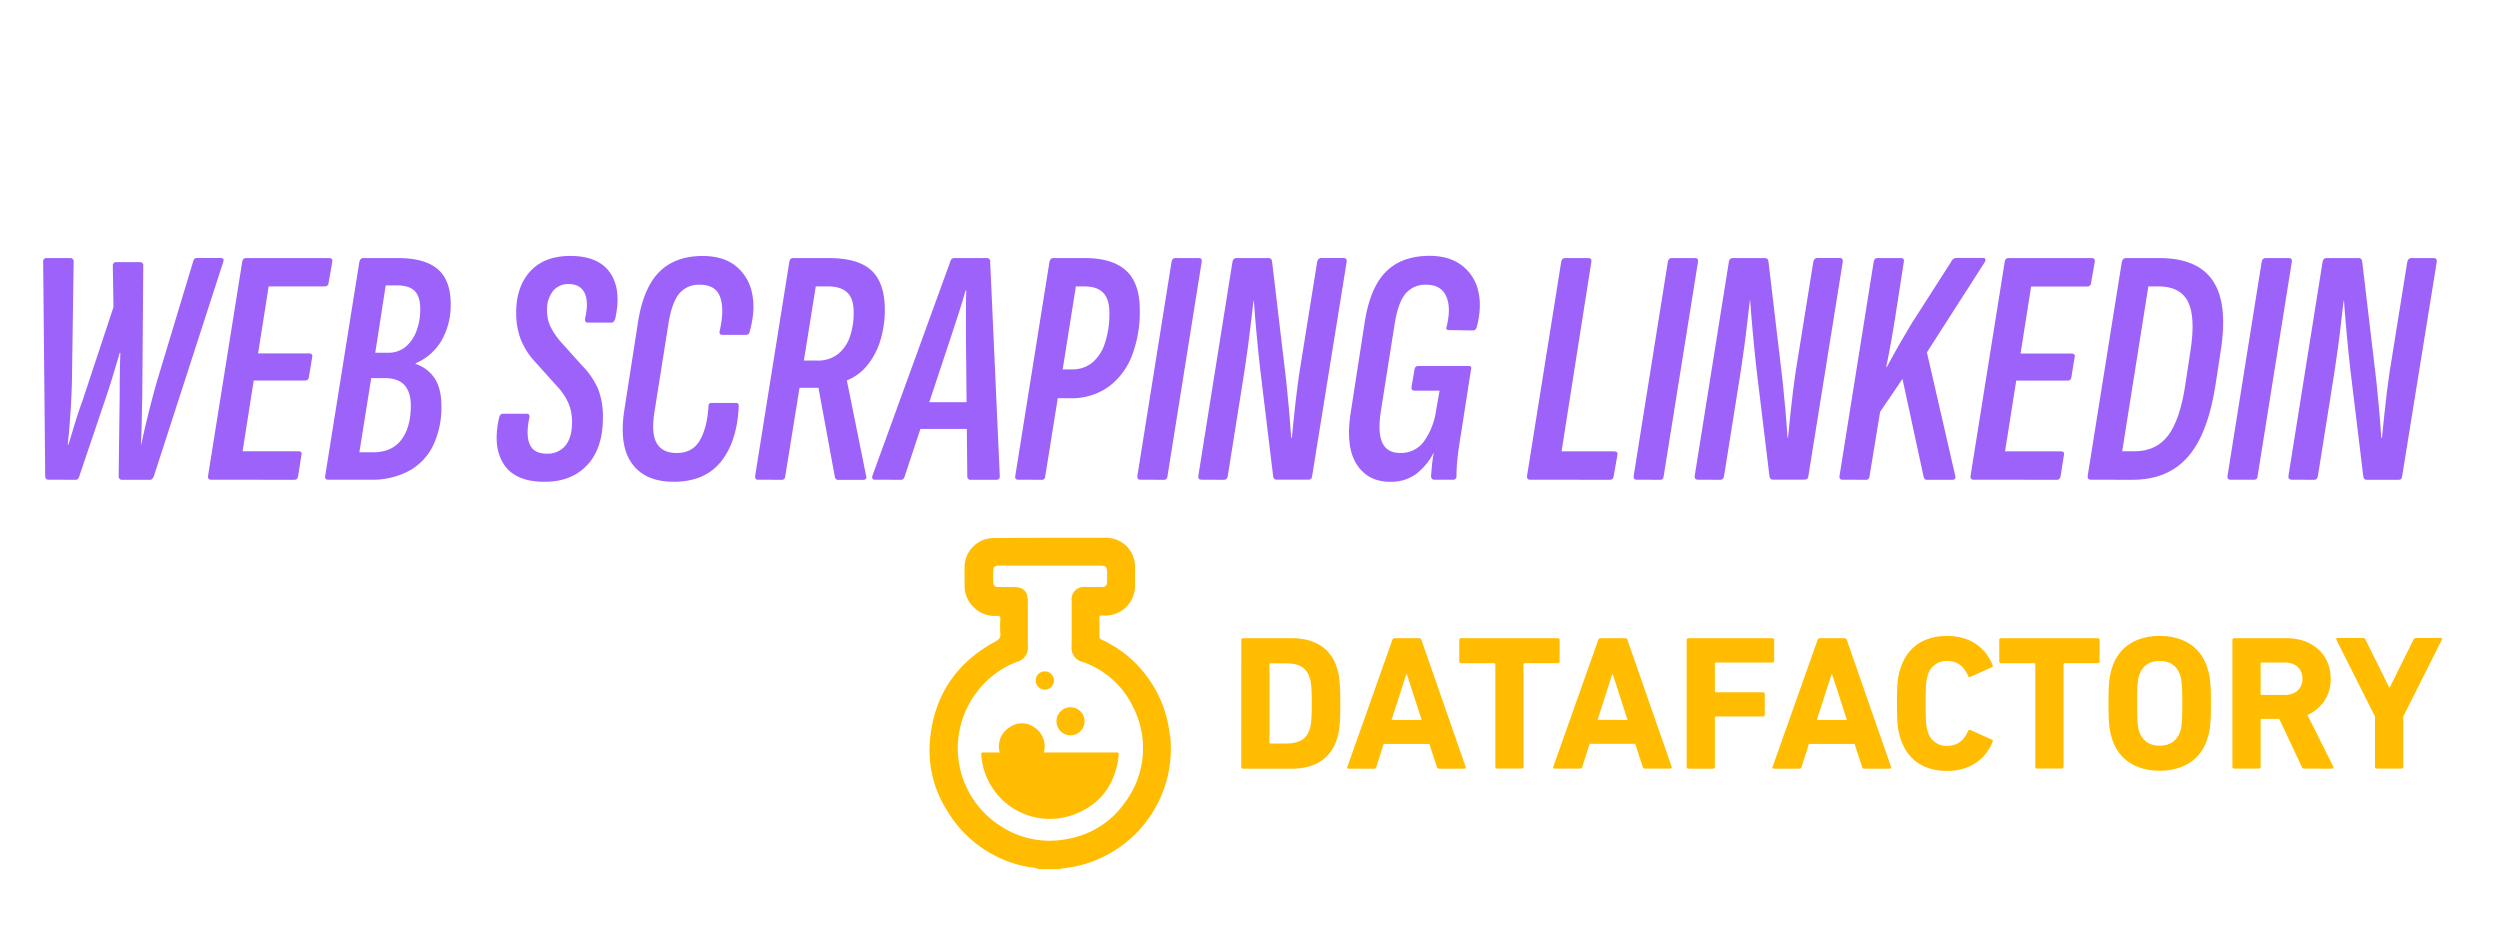 <svg xmlns="http://www.w3.org/2000/svg" id="Capa_1" data-name="Capa 1" viewBox="0 0 945.19 358.47"><defs><style>.cls-1{fill:#ffbc00;}.cls-2{fill:#9d62fa;}</style></defs><path class="cls-1" d="M442.48,278.83c0-.26-.05-.53-.08-.8l-.12,0a44.68,44.68,0,0,0-8.44-22,43.83,43.83,0,0,0-17.18-14.12,1.44,1.44,0,0,1-1-1.56v-5.86c0-2,0-1.74,1.74-1.76a11.26,11.26,0,0,0,11.72-10.78q0-.41,0-.81v-6.61a10.91,10.91,0,0,0-10.62-11.21H418q-21.09-.06-42.1.1a11.06,11.06,0,0,0-11.21,10.91c0,.22,0,.44,0,.66v6.37a11.22,11.22,0,0,0,4.32,9,11,11,0,0,0,7.82,2.47c1.17,0,1.45.33,1.39,1.42a33,33,0,0,0,0,5.26c.15,1.64-.53,2.33-2,3.09-14.81,8.05-23.14,20.52-24.62,37.29A42.54,42.54,0,0,0,358.41,307a44.91,44.91,0,0,0,31.27,20.93,7.81,7.81,0,0,1,3,.67H401c0-.2.19-.22.35-.24A45.5,45.5,0,0,0,442.48,278.83Zm-17.13,24.51v0a33.09,33.09,0,0,1-21.05,13.69,33.83,33.83,0,0,1-27.07-5.44,34.84,34.84,0,0,1-9-48.43c.17-.25.35-.5.53-.74a34.17,34.17,0,0,1,15.64-12.16,5.58,5.58,0,0,0,4.2-6.24V227.45c0-3.91-1.59-5.51-5.47-5.51h-5.56c-1.52,0-2.05-.55-2.07-2.05s0-2.52,0-3.8c0-1.7.57-2.26,2.27-2.26h38.27c1.95,0,2.54.53,2.54,2.5v3.42c0,1.64-.57,2.19-2.23,2.19h-6a4.62,4.62,0,0,0-5.18,4,5,5,0,0,0,0,1.22v17a5.51,5.51,0,0,0,4.26,6.14,33,33,0,0,1,18.75,16.57A34.16,34.16,0,0,1,425.35,303.34Z"></path><path class="cls-1" d="M421.91,284.48H394.65a8.58,8.58,0,0,0-3.54-9.46,8,8,0,0,0-9.25-.15,8.53,8.53,0,0,0-3.9,9.61h-6.1c-.67,0-.92.1-.86.86a26,26,0,0,0,27.58,24.22,25.64,25.64,0,0,0,6.5-1.27c10.7-3.69,16.62-11.45,17.87-22.75C423.14,284.54,422.73,284.48,421.91,284.48Z"></path><path class="cls-1" d="M404.77,278a5.3,5.3,0,1,0-5.33-5.28A5.3,5.3,0,0,0,404.77,278Z"></path><path class="cls-1" d="M395,260.74h0a3.45,3.45,0,0,0,.06-6.9,3.41,3.41,0,0,0-3.48,3.36A3.46,3.46,0,0,0,395,260.74Z"></path><path class="cls-1" d="M469.3,242a.68.68,0,0,1,.72-.72h18.36c8.63,0,14.66,3.7,17.05,11.1.87,2.76,1.31,5.51,1.31,13.57s-.44,10.81-1.31,13.57c-2.39,7.4-8.42,11.1-17.05,11.1H470a.69.69,0,0,1-.72-.73Zm11.1,39.11H486c4.94,0,7.91-1.45,9.15-5.44.5-1.45.8-3.34.8-9.72s-.3-8.27-.8-9.72c-1.24-4-4.21-5.45-9.15-5.45H480.4a.39.39,0,0,0-.44.44v29.46A.38.38,0,0,0,480.4,281.07Z"></path><path class="cls-1" d="M526.4,242a.93.93,0,0,1,.94-.72h9.14a.93.93,0,0,1,.94.72l16.69,47.89c.15.44,0,.73-.51.73h-9.43a.87.87,0,0,1-.94-.73l-2.83-8.63H523.13l-2.76,8.63a.87.87,0,0,1-.94.73h-9.51c-.5,0-.65-.29-.5-.73Zm11.1,30.19-5.59-17.27h-.22l-5.58,17.27Z"></path><path class="cls-1" d="M566.08,290.58a.69.69,0,0,1-.72-.73V251.18a.39.39,0,0,0-.44-.44H552.44a.69.69,0,0,1-.73-.72V242a.69.69,0,0,1,.73-.72h36.5a.68.68,0,0,1,.72.72V250a.68.68,0,0,1-.72.72H576.46a.39.39,0,0,0-.44.44v38.67a.69.69,0,0,1-.72.73Z"></path><path class="cls-1" d="M604.24,242a1,1,0,0,1,1-.72h9.14a.93.93,0,0,1,.94.72L632,289.85c.14.44,0,.73-.51.73H622a.87.87,0,0,1-.94-.73l-2.83-8.63H601l-2.76,8.63a.87.87,0,0,1-.94.73h-9.51c-.51,0-.65-.29-.51-.73Zm11.1,30.19-5.58-17.27h-.22L604,272.15Z"></path><path class="cls-1" d="M637.69,242a.68.68,0,0,1,.72-.72h31.64a.68.68,0,0,1,.72.72v7.77a.68.68,0,0,1-.72.72H648.79a.39.39,0,0,0-.44.44v10.37a.39.39,0,0,0,.44.44h17.7a.69.69,0,0,1,.73.73v7.69a.69.69,0,0,1-.73.72h-17.7a.39.39,0,0,0-.44.44v18.57a.69.69,0,0,1-.72.73h-9.22a.69.69,0,0,1-.72-.73Z"></path><path class="cls-1" d="M687.17,242a.93.93,0,0,1,.94-.72h9.14a1,1,0,0,1,1,.72l16.69,47.89c.14.44,0,.73-.51.73H705a.88.88,0,0,1-1-.73l-2.83-8.63H683.9l-2.75,8.63a.88.88,0,0,1-.95.73h-9.5c-.51,0-.65-.29-.51-.73Zm11.1,30.19-5.59-17.27h-.21l-5.59,17.27Z"></path><path class="cls-1" d="M717.2,265.91c0-7.62.29-10.16,1.38-13.35,2.61-8.06,8.93-12.12,17.56-12.12,8.35,0,14.44,4.06,17.2,11a.56.56,0,0,1-.37.87l-7.9,3.55a.69.69,0,0,1-1-.36c-1.38-3.19-3.7-5.59-7.84-5.59a7.24,7.24,0,0,0-7.4,5.44c-.58,1.82-.8,3.56-.8,10.6s.22,8.78.8,10.59a7.24,7.24,0,0,0,7.4,5.44c4.14,0,6.46-2.39,7.84-5.58a.7.7,0,0,1,1-.37l7.9,3.56a.56.56,0,0,1,.37.87c-2.76,6.89-8.85,11-17.2,11-8.63,0-14.95-4.07-17.56-12.12C717.49,276.07,717.2,273.53,717.2,265.91Z"></path><path class="cls-1" d="M770.24,290.58a.69.69,0,0,1-.73-.73V251.18a.38.38,0,0,0-.43-.44H756.6a.69.69,0,0,1-.73-.72V242a.69.69,0,0,1,.73-.72h36.5a.68.68,0,0,1,.72.72V250a.68.68,0,0,1-.72.72H780.62a.39.39,0,0,0-.44.44v38.67a.69.69,0,0,1-.72.73Z"></path><path class="cls-1" d="M798.53,279.4c-1.08-3.41-1.37-6.16-1.37-13.49s.29-10.09,1.37-13.5c2.54-8,9.36-12,18-12s15.45,4,18,12c1.09,3.41,1.38,6.17,1.38,13.5s-.29,10.08-1.38,13.49c-2.54,8-9.36,12-18,12S801.07,287.38,798.53,279.4Zm25.76-2.9c.58-1.74.8-4.13.8-10.59s-.22-8.85-.8-10.6c-1.09-3.41-3.7-5.44-7.76-5.44s-6.68,2-7.77,5.44c-.58,1.75-.79,4.14-.79,10.6s.21,8.85.79,10.59c1.09,3.41,3.71,5.44,7.77,5.44S823.2,279.91,824.29,276.5Z"></path><path class="cls-1" d="M871.3,290.58a1,1,0,0,1-1.08-.73l-8.49-18.07h-6.61a.38.38,0,0,0-.43.44v17.63a.69.69,0,0,1-.73.73h-9.21a.69.69,0,0,1-.73-.73V242a.69.69,0,0,1,.73-.72h19.66c10.09,0,16.76,6.31,16.76,15.31a14.45,14.45,0,0,1-8.78,13.71l9.73,19.45a.56.56,0,0,1-.51.87Zm-.79-34c0-3.7-2.62-6.1-6.68-6.1h-8.71a.38.38,0,0,0-.43.44v11.39a.38.38,0,0,0,.43.44h8.71C867.89,262.72,870.51,260.32,870.51,256.55Z"></path><path class="cls-1" d="M898.66,290.58a.69.69,0,0,1-.73-.73V270.91l-14.58-29a.48.48,0,0,1,.5-.72h9.44a1.1,1.1,0,0,1,1.09.72l8.92,18h.22l8.92-18a1.09,1.09,0,0,1,1.09-.72h9.14c.51,0,.73.36.51.72l-14.58,29v18.94a.69.69,0,0,1-.73.73Z"></path><path class="cls-2" d="M18.37,181.37c-.86,0-1.28-.46-1.28-1.4l-.77-81a1.24,1.24,0,0,1,1.41-1.4h8.7a1.24,1.24,0,0,1,1.41,1.4l-.64,44.93c-.09,3.93-.28,8.06-.58,12.42s-.62,8.28-1,11.77h.26c.85-2.81,1.73-5.67,2.62-8.57s1.86-5.76,2.88-8.58l11.52-34.82-.25-15.61a1.25,1.25,0,0,1,1.41-1.41h8.7a1.25,1.25,0,0,1,1.41,1.41l-.39,49.92c-.08,3-.15,5.93-.19,8.83s-.15,5.85-.32,8.83h.13q1.16-5.51,2.75-11.9t3.39-12.67L73,98.94c.26-.94.68-1.4,1.28-1.4h9a1.47,1.47,0,0,1,1.09.32q.32.31.06,1.08L58.18,180c-.35.94-.82,1.4-1.41,1.4H46.27a1.24,1.24,0,0,1-1.41-1.4l.39-30.47q0-4,.06-8c0-2.68.11-5.39.19-8.13h-.25q-1.16,4-2.37,8t-2.5,7.88L30,180c-.26.94-.73,1.4-1.41,1.4Z"></path><path class="cls-2" d="M79.81,181.37c-.86,0-1.24-.46-1.16-1.4l12.93-81c.17-.94.64-1.4,1.41-1.4h31.36c1,0,1.45.46,1.28,1.4L124.22,107a1.36,1.36,0,0,1-1.41,1.28H101.57l-4,25.34h19.2c1,0,1.45.43,1.28,1.28l-1.28,7.68a1.35,1.35,0,0,1-1.41,1.28H95.93l-4.22,26.75h21.12c.94,0,1.32.43,1.15,1.28L112.7,180c-.17.94-.64,1.4-1.41,1.4Z"></path><path class="cls-2" d="M124.09,181.37c-.94,0-1.32-.46-1.15-1.4l12.93-81c.26-.94.72-1.4,1.41-1.4h13.18q10.11,0,15,4.16t4.93,13A27,27,0,0,1,167,128.64a20.79,20.79,0,0,1-9.85,8.7v.26a13.76,13.76,0,0,1,7.23,5.5q2.49,3.84,2.5,10.37a33.39,33.39,0,0,1-3.08,14.85,21.82,21.82,0,0,1-9.08,9.66,29.25,29.25,0,0,1-14.6,3.39ZM135.87,171h5.25q7,0,10.62-4.74c2.39-3.15,3.58-7.47,3.58-12.93,0-3.33-.79-5.88-2.36-7.68s-4.08-2.69-7.49-2.69h-5.12Zm6-37.64h4.86a10,10,0,0,0,6.53-2.17,14,14,0,0,0,4.16-5.95,23,23,0,0,0,1.47-8.39c0-3.15-.7-5.44-2.11-6.85s-3.69-2.11-6.85-2.11h-4.1Z"></path><path class="cls-2" d="M205.75,182.14q-11,0-15.29-6.65t-1.73-17.67c.26-.94.72-1.4,1.41-1.4H199c.94,0,1.32.46,1.15,1.4q-1.41,6.66.13,10.18t6.4,3.52a8.61,8.61,0,0,0,7.1-3.07q2.5-3.07,2.5-8.83a17.9,17.9,0,0,0-1.41-7.3,24.24,24.24,0,0,0-4.48-6.53l-8.19-9.09a27.36,27.36,0,0,1-5.31-8.38,27.88,27.88,0,0,1-1.73-10.18q0-9.72,5.31-15.55t15.17-5.82q10.62,0,15,6.33t2,17.22c-.34,1.11-.81,1.66-1.4,1.66h-9c-.86,0-1.2-.55-1-1.66q1.41-6.27-.25-9.6t-6-3.33a7.28,7.28,0,0,0-6,2.75,11.14,11.14,0,0,0-2.17,7.11,14.3,14.3,0,0,0,1.34,6.33,28.16,28.16,0,0,0,4.16,6l7.81,8.7a29,29,0,0,1,6.08,9,28.87,28.87,0,0,1,1.73,10.62q0,11.66-6,18T205.75,182.14Z"></path><path class="cls-2" d="M254.65,182.14q-10.76,0-15.74-6.91t-2.82-20.48l5.12-32.89q2-12.93,8-19t16.45-6.08q7.68,0,12.41,3.71a17.34,17.34,0,0,1,6.21,10.11q1.47,6.41-.83,14.72a1.35,1.35,0,0,1-1.41,1.28h-8.83c-.94,0-1.32-.42-1.15-1.28q1.92-8.44.19-13.06t-7.62-4.6a9.56,9.56,0,0,0-7.87,3.39q-2.74,3.39-4,11.07l-5.25,33.15q-1.41,8.33.71,12.16t7.61,3.84q6,0,8.77-4.8t3.26-12.86a1.13,1.13,0,0,1,1.28-1.28h9a1.63,1.63,0,0,1,.84.19c.21.13.32.49.32,1.09q-.64,13.44-6.79,21T254.65,182.14Z"></path><path class="cls-2" d="M286.65,181.37c-.85,0-1.24-.46-1.15-1.4l12.93-81c.17-.94.64-1.4,1.4-1.4h13.44q11.26,0,16.26,4.73t5,14.85a39.14,39.14,0,0,1-1.6,11.26,27.73,27.73,0,0,1-4.8,9.41,19.16,19.16,0,0,1-7.93,6v.13l7.29,36.1a.87.87,0,0,1-.13,1,1.34,1.34,0,0,1-1,.38H317c-.86,0-1.33-.46-1.41-1.4l-6.15-33.41h-7.16L296.89,180c-.09.94-.51,1.4-1.28,1.4Zm17.28-45.05h5a12.17,12.17,0,0,0,7.94-2.5,14.21,14.21,0,0,0,4.48-6.59,28.2,28.2,0,0,0,1.41-9.22c0-3.41-.82-5.88-2.44-7.42s-4.05-2.3-7.29-2.3h-4.61Z"></path><path class="cls-2" d="M330.81,181.37c-.85,0-1.19-.46-1-1.4l29.45-81c.25-.94.76-1.4,1.53-1.4h12.16a1.24,1.24,0,0,1,1.41,1.4L378,180a1.24,1.24,0,0,1-1.41,1.4h-9.47a1.24,1.24,0,0,1-1.41-1.4l-.51-52.35v-9c0-2.91,0-5.85.13-8.84h-.26c-.85,3-1.75,5.93-2.69,8.84s-1.92,5.88-2.94,9L342.07,180c-.25.94-.72,1.4-1.41,1.4ZM346,162.17l3.46-10.11h17.41l.25,10.11Z"></path><path class="cls-2" d="M385,181.37c-.94,0-1.32-.46-1.15-1.4l12.93-81c.26-.94.72-1.4,1.41-1.4h12q10.36,0,15.55,4.73t5.19,14.85a45.71,45.71,0,0,1-3.14,17.73,26,26,0,0,1-9,11.58,24,24,0,0,1-14.15,4.1h-4.73L395.19,180c-.08.94-.51,1.4-1.28,1.4Zm16.77-41.72h3.58a11.69,11.69,0,0,0,7.62-2.56,16,16,0,0,0,4.8-7.43,35.2,35.2,0,0,0,1.66-11.39c0-3.5-.79-6-2.36-7.61s-3.95-2.37-7.11-2.37h-3.2Z"></path><path class="cls-2" d="M431.16,181.37c-.85,0-1.24-.46-1.15-1.4l12.93-81c.17-.94.64-1.4,1.4-1.4h8.84c.93,0,1.32.46,1.15,1.4L441.4,180c-.09.94-.51,1.4-1.28,1.4Z"></path><path class="cls-2" d="M454.33,181.37c-.94,0-1.37-.46-1.28-1.4l12.92-81c.18-.94.65-1.4,1.41-1.4h12.29c.77,0,1.2.46,1.28,1.4l5.38,45.44c.34,3.25.66,6.7,1,10.37s.57,7.25.83,10.75h.25q.39-3.7.84-8.19c.29-3,.64-5.95,1-8.89s.75-5.62,1.09-8L498,98.94c.26-.94.73-1.4,1.41-1.4H508c.85,0,1.24.46,1.15,1.4l-13.06,81c-.08.94-.51,1.4-1.27,1.4H482.62c-.77,0-1.2-.46-1.29-1.4l-4.86-40.19Q475.7,133,475.06,126t-1-12.29h-.13q-.51,3.84-1,8.45c-.35,3.07-.73,6.17-1.15,9.28s-.86,6.08-1.29,8.9L464.18,180c-.17.94-.64,1.4-1.4,1.4Z"></path><path class="cls-2" d="M525.49,182.14q-8.44,0-12.67-6.78t-2.05-20L516,121.6q2.06-12.93,8-18.88t16.45-6q7.29,0,12,3.45a16.63,16.63,0,0,1,6.34,9.48q1.59,6-.45,14c-.26.85-.73,1.28-1.41,1.28l-9-.13c-1,0-1.36-.43-1-1.28q1.79-7.29-.19-11.59c-1.33-2.85-3.82-4.28-7.49-4.28a9.7,9.7,0,0,0-7.81,3.32q-2.82,3.34-4.1,11.14l-5.24,33.15q-1.29,8.19.51,12.1t6.78,3.9a10.66,10.66,0,0,0,9.09-4.54A26.9,26.9,0,0,0,543,154.88l1.28-7.17h-9.47c-.86,0-1.24-.47-1.15-1.41l1.15-6.65a1.35,1.35,0,0,1,1.41-1.28h18.94c.94,0,1.28.42,1,1.28l-3.71,23.81c-.68,4.09-1.15,7.38-1.41,9.85s-.38,4.69-.38,6.66a1.24,1.24,0,0,1-1.41,1.4h-6.78a1.24,1.24,0,0,1-1.41-1.4c.08-1.11.19-2.41.32-3.91a44.52,44.52,0,0,1,.7-4.8H542a24.58,24.58,0,0,1-6.66,8A16,16,0,0,1,525.49,182.14Z"></path><path class="cls-2" d="M578.48,181.37c-.85,0-1.23-.46-1.15-1.4l12.93-81c.17-.94.64-1.4,1.41-1.4h8.83c.94,0,1.32.46,1.15,1.4l-11.26,71.68h19.84c1,0,1.45.43,1.28,1.28L610.1,180c-.09.94-.56,1.4-1.41,1.4Z"></path><path class="cls-2" d="M618.8,181.37c-.85,0-1.24-.46-1.15-1.4l12.93-81c.17-.94.64-1.4,1.41-1.4h8.83c.94,0,1.32.46,1.15,1.4L629,180c-.08.94-.51,1.4-1.28,1.4Z"></path><path class="cls-2" d="M642,181.37c-.94,0-1.37-.46-1.28-1.4l12.93-81c.17-.94.64-1.4,1.41-1.4h12.28c.77,0,1.2.46,1.28,1.4L674,144.38c.34,3.25.66,6.7,1,10.37s.58,7.25.83,10.75H676q.38-3.7.83-8.19c.3-3,.64-5.95,1-8.89s.75-5.62,1.09-8l6.66-41.48c.25-.94.72-1.4,1.41-1.4h8.57c.85,0,1.24.46,1.15,1.4l-13,81c-.09.94-.51,1.4-1.28,1.4H670.26c-.77,0-1.2-.46-1.28-1.4l-4.87-40.19q-.76-6.79-1.4-13.83t-1-12.29h-.13q-.51,3.84-1,8.45c-.34,3.07-.73,6.17-1.15,9.28s-.86,6.08-1.28,8.9L651.82,180c-.17.94-.63,1.4-1.4,1.4Z"></path><path class="cls-2" d="M696.62,181.37c-.85,0-1.23-.46-1.15-1.4l12.93-81c.17-.94.64-1.4,1.41-1.4h8.83c.94,0,1.32.46,1.15,1.4l-3.58,23q-.65,4-1.41,8.19c-.51,2.82-1.07,5.68-1.66,8.58h.25q2.31-4.35,4.67-8.45t4.81-8.19l14.84-23.17a2.22,2.22,0,0,1,1.92-1.4h10.11c.43,0,.71.12.84.38a1.28,1.28,0,0,1-.07,1l-22,34.31L739.25,180c.17.94-.22,1.4-1.15,1.4h-9.6c-.69,0-1.11-.46-1.28-1.4l-7.94-36.74-8.45,12.42-4,24.32c-.09.94-.52,1.4-1.29,1.4Z"></path><path class="cls-2" d="M746.16,181.37c-.85,0-1.24-.46-1.15-1.4l12.93-81c.17-.94.64-1.4,1.4-1.4H790.7c1,0,1.45.46,1.28,1.4l-1.4,8.07a1.37,1.37,0,0,1-1.41,1.28H767.92l-4,25.34h19.2c1,0,1.45.43,1.28,1.28l-1.28,7.68a1.35,1.35,0,0,1-1.41,1.28H762.29l-4.23,26.75h21.12c.94,0,1.33.43,1.16,1.28L779.06,180c-.18.94-.64,1.4-1.41,1.4Z"></path><path class="cls-2" d="M790.57,181.37c-.94,0-1.36-.46-1.28-1.4l12.93-81c.26-.94.73-1.4,1.41-1.4h12.8q14.46,0,20.23,8.63t2.94,26.44l-1.92,12.54q-2.82,18.69-10.43,27.46t-21.06,8.76Zm11.78-10.75H807q8.19,0,12.74-6T826.29,145l1.92-12.67q1.92-12.54-1-18.3t-11.26-5.76h-3.71Z"></path><path class="cls-2" d="M843.31,181.37c-.85,0-1.24-.46-1.15-1.4l12.93-81c.17-.94.64-1.4,1.4-1.4h8.84c.93,0,1.32.46,1.15,1.4l-12.93,81c-.09.94-.51,1.4-1.28,1.4Z"></path><path class="cls-2" d="M866.48,181.37c-.94,0-1.37-.46-1.28-1.4l12.92-81c.18-.94.65-1.4,1.41-1.4h12.29c.77,0,1.2.46,1.28,1.4l5.38,45.44c.34,3.25.66,6.7,1,10.37s.57,7.25.83,10.75h.26q.38-3.7.83-8.19c.3-3,.64-5.95,1-8.89s.75-5.62,1.09-8l6.65-41.48c.26-.94.73-1.4,1.41-1.4h8.58c.85,0,1.24.46,1.15,1.4L908.2,180c-.08.94-.51,1.4-1.27,1.4H894.77c-.77,0-1.2-.46-1.28-1.4l-4.87-40.19q-.76-6.79-1.41-13.83c-.43-4.69-.76-8.79-1-12.29h-.13q-.51,3.84-1,8.45c-.34,3.07-.73,6.17-1.15,9.28s-.86,6.08-1.28,8.9L876.33,180c-.17.94-.64,1.4-1.4,1.4Z"></path></svg>